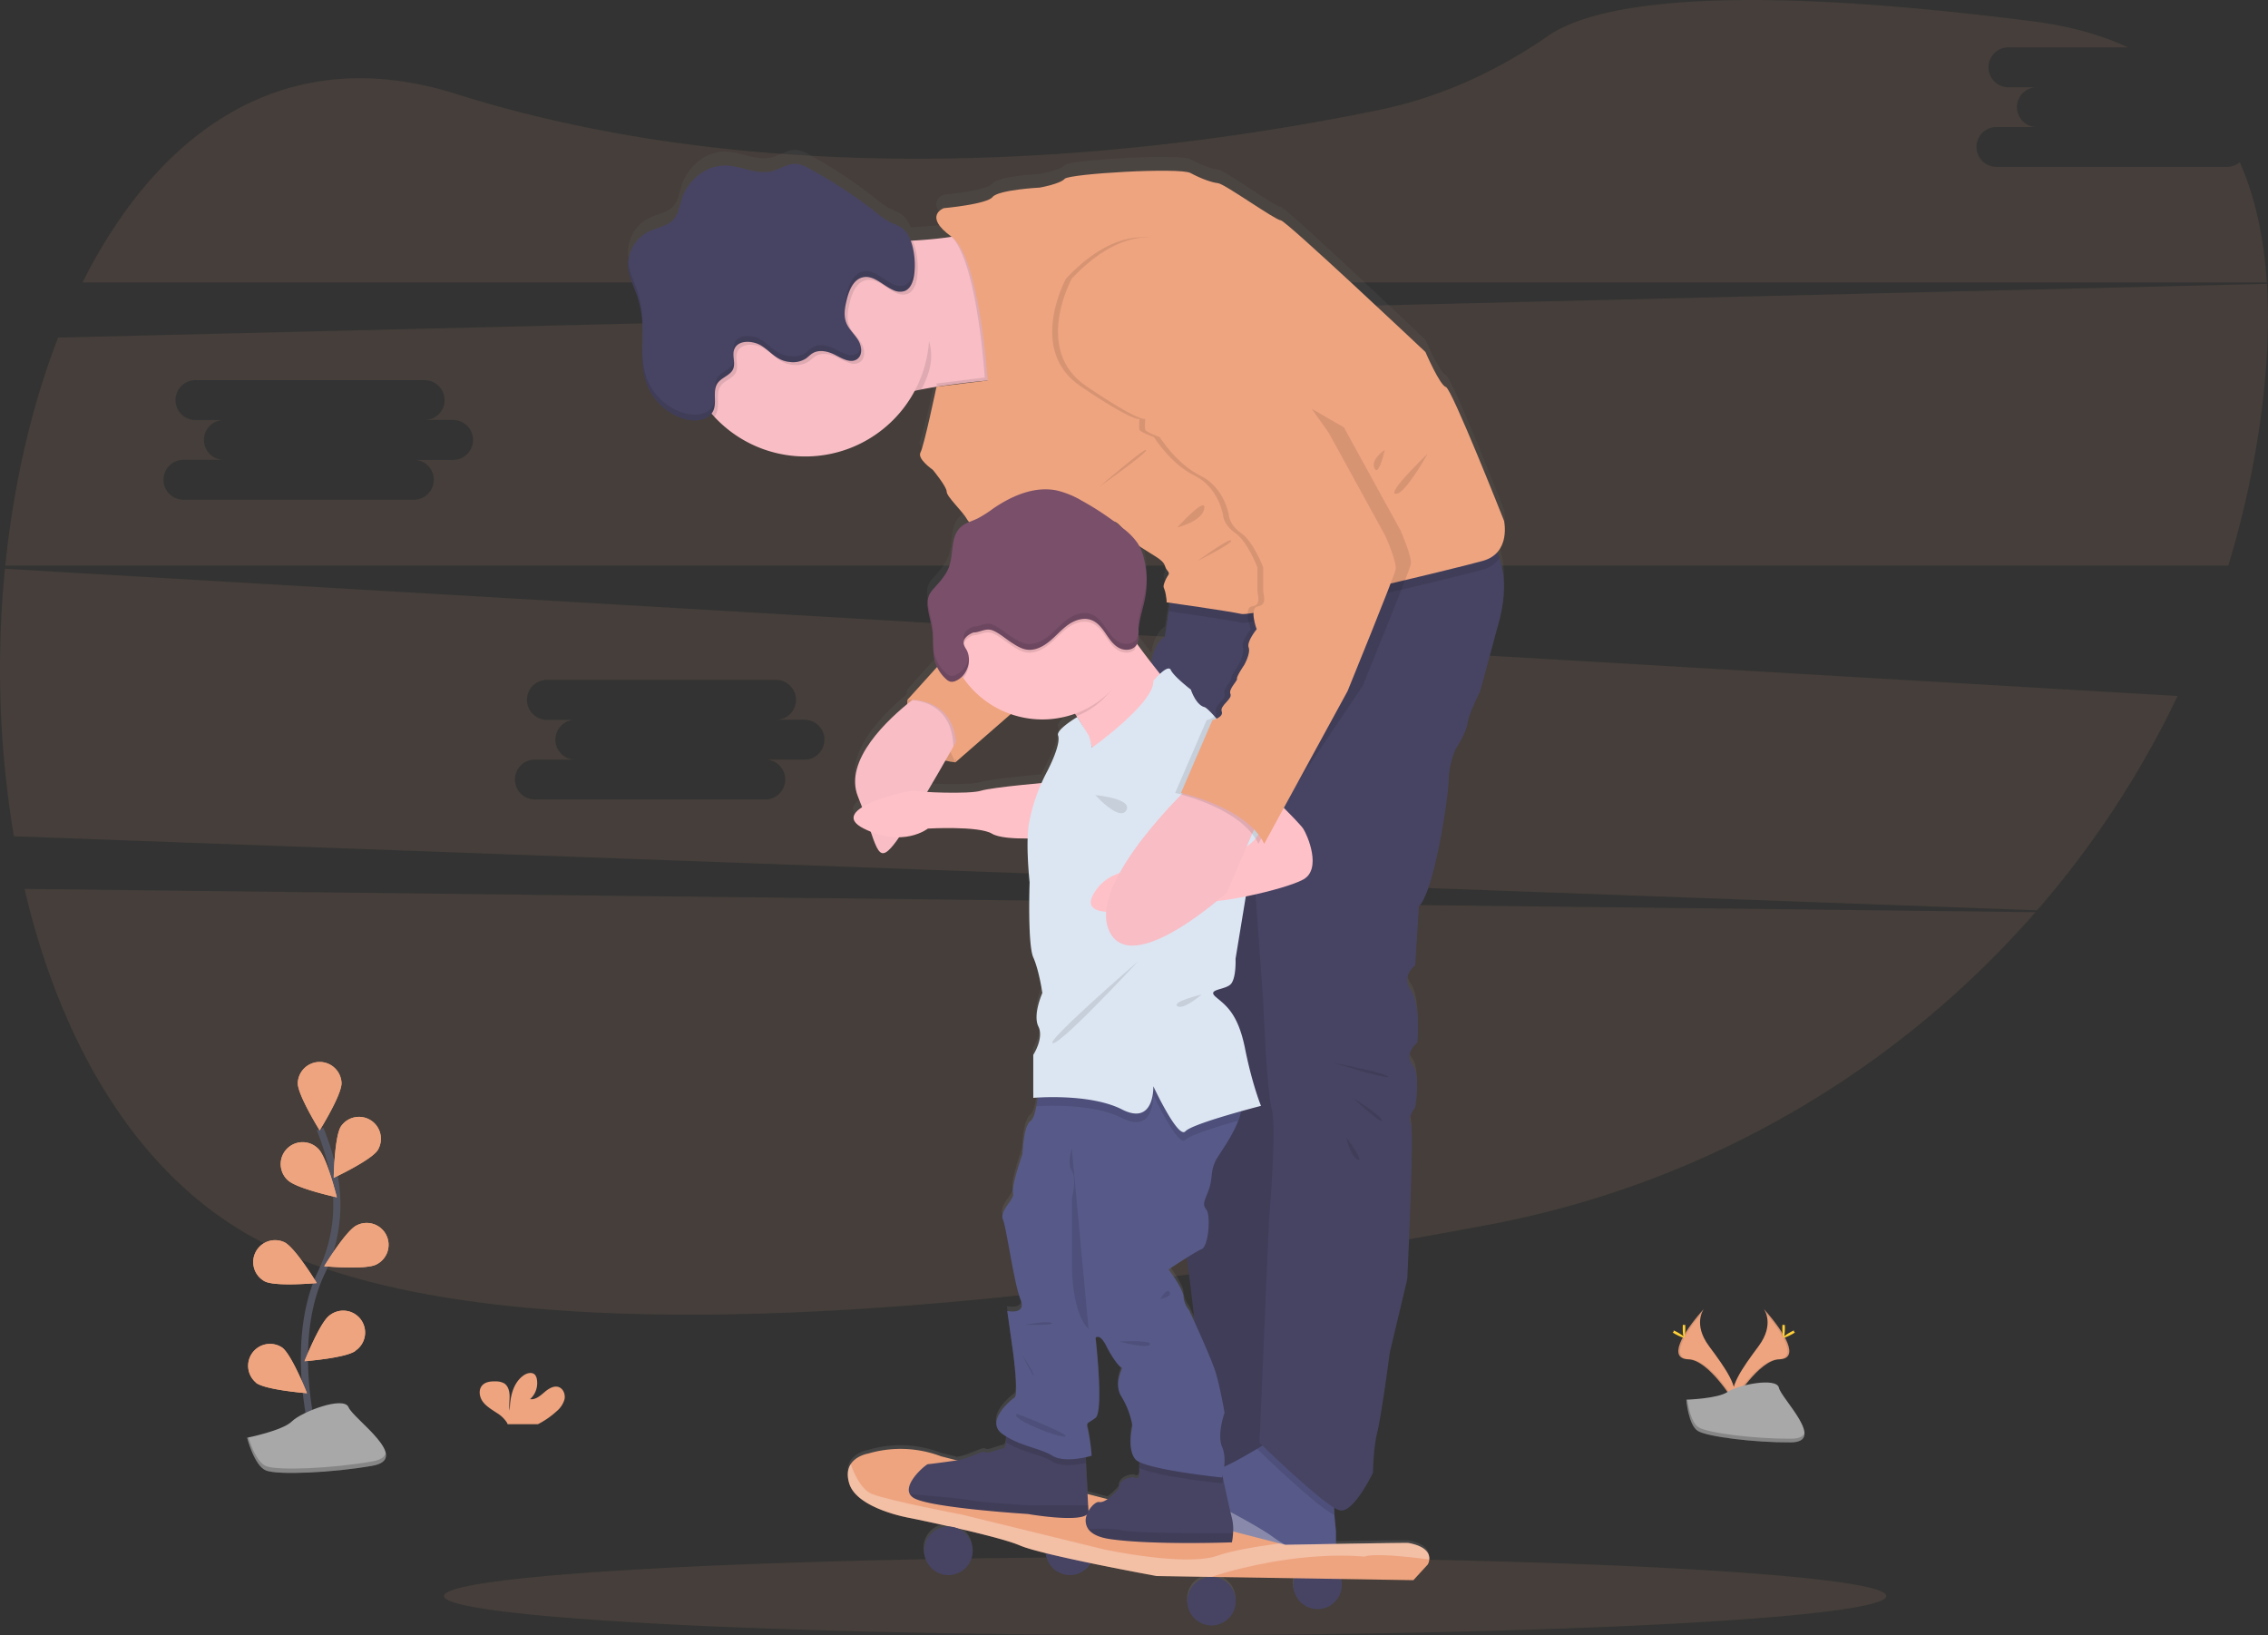 <svg xmlns="http://www.w3.org/2000/svg" width="634" height="457" fill="none"><rect width="100%" height="100%" fill="#333333" stroke="none"/><g clip-path="url(#a)"><path fill="#EEA47F" d="M6.848 248.45c10.032 42.875 31.27 79.937 64.827 97.924 69.757 37.334 227.064 18.075 344.462-4.044a268.844 268.844 0 0 0 152.874-87.38l-562.163-6.5zM622.5 46.637h-64.417a5.565 5.565 0 0 1 0-11.13h11.136a5.57 5.57 0 0 1 0-11.134h-7.952a5.572 5.572 0 0 1-5.391-5.568 5.57 5.57 0 0 1 5.391-5.567h33.622c-7.461-3.467-16.181-5.934-26.231-7.229-91.676-11.77-124.407-3.98-135.953 4.045-14.245 9.881-30.137 17.15-47.121 20.652-56.564 11.666-162.346 25.707-258.223-4.496C79.708 11.187 44.295 36.565 23.064 78.955h610.618c-.797-12.32-3.184-23.691-7.564-33.653a5.527 5.527 0 0 1-3.618 1.335zM1.381 158.961a283.75 283.75 0 0 0 2.497 74.8l565.566 20.686a265.71 265.71 0 0 0 39.297-59.926l-607.36-35.56zm223.689 53.357h-11.136a5.564 5.564 0 1 1 0 11.129h-64.417a5.562 5.562 0 0 1-5.565-5.565 5.562 5.562 0 0 1 5.565-5.564h11.136a5.573 5.573 0 0 1-5.392-5.568 5.57 5.57 0 0 1 5.392-5.567h-7.952a5.568 5.568 0 0 1-5.392-5.567 5.57 5.57 0 0 1 5.392-5.568h64.417a5.573 5.573 0 0 1 5.391 5.568 5.57 5.57 0 0 1-5.391 5.567h7.952a5.573 5.573 0 0 1 5.391 5.567 5.573 5.573 0 0 1-5.391 5.568zM633.711 79.325 16.251 94.347C8.737 113.653 3.784 135.467 1.473 158.1h621.419a264.082 264.082 0 0 0 8.975-40.639c1.849-13.296 2.589-26.158 1.843-38.136zm-506.882 49.208h-11.136a5.562 5.562 0 0 1 3.935 9.499 5.563 5.563 0 0 1-3.935 1.63H51.276a5.568 5.568 0 0 1-5.565-5.565 5.565 5.565 0 0 1 5.565-5.564h11.136a5.574 5.574 0 0 1-5.392-5.568 5.571 5.571 0 0 1 5.392-5.567H54.46a5.573 5.573 0 0 1-5.391-5.568 5.568 5.568 0 0 1 5.391-5.567h64.417a5.573 5.573 0 0 1 5.392 5.567 5.57 5.57 0 0 1-5.392 5.568h7.952a5.57 5.57 0 0 1 0 11.135zM325.709 457c111.332 0 201.584-4.884 201.584-10.909 0-6.026-90.252-10.91-201.584-10.91-111.332 0-201.585 4.884-201.585 10.91 0 6.025 90.253 10.909 201.585 10.909z" opacity=".1"/><path fill="#EEA47F" d="M493.059 365.87s3.173 4.155-1.468 10.401c-4.64 6.247-8.466 11.557-6.934 15.469 0 0 6.998-11.643 12.713-11.805 5.716-.162 1.953-7.061-4.311-14.065z"/><path fill="#000" d="M493.059 365.87c.274.402.492.84.647 1.3 5.56 6.536 8.518 12.632 3.179 12.782-4.982.145-10.951 9.043-12.379 11.291.046.175.102.346.168.514 0 0 6.998-11.643 12.713-11.805 5.716-.162 1.936-7.078-4.328-14.082z" opacity=".1"/><path fill="#FFD037" d="M498.959 371.163c0 1.462-.162 2.647-.364 2.647-.202 0-.37-1.185-.37-2.647 0-1.462.208-.774.411-.774.202 0 .323-.688.323.774z"/><path fill="#FFD037" d="M500.982 372.908c-1.283.7-2.398 1.121-2.497.942-.098-.179.867-.89 2.15-1.589s.775-.191.873 0c.098.191.757-.052-.526.647z"/><path fill="#EEA47F" d="M476.289 365.87s-3.173 4.155 1.468 10.401c4.64 6.247 8.46 11.557 6.934 15.469 0 0-7.004-11.643-12.713-11.805-5.71-.162-1.959-7.061 4.311-14.065z"/><path fill="#000" d="M476.289 365.87a5.162 5.162 0 0 0-.647 1.3c-5.56 6.536-8.524 12.632-3.179 12.782 4.976.145 10.98 9.043 12.379 11.291a6.035 6.035 0 0 1-.168.514s-7.004-11.643-12.713-11.805c-5.71-.162-1.942-7.078 4.328-14.082z" opacity=".1"/><path fill="#FFD037" d="M470.389 371.163c0 1.462.161 2.647.364 2.647.202 0 .37-1.185.37-2.647 0-1.462-.208-.774-.411-.774-.202 0-.323-.688-.323.774z"/><path fill="#FFD037" d="M468.36 372.908c1.283.7 2.404 1.121 2.502.942.099-.179-.866-.89-2.149-1.589s-.775-.191-.873 0c-.098.191-.763-.052.52.647z"/><path fill="#A8A8A8" d="M471.4 391.214s8.876-.277 11.558-2.178c2.681-1.901 13.655-4.184 14.32-1.156.664 3.028 13.337 15.191 3.317 15.272-10.021.081-23.283-1.56-25.953-3.184-2.67-1.624-3.242-8.754-3.242-8.754z"/><path fill="#000" d="M500.768 402.118c-10.02.081-23.283-1.56-25.953-3.184-2.034-1.242-2.843-5.686-3.115-7.731h-.294s.578 7.153 3.23 8.783c2.653 1.629 15.933 3.264 25.953 3.183 2.89 0 3.895-1.051 3.837-2.577-.404.936-1.508 1.508-3.658 1.526z" opacity=".2"/><path fill="#EEA47F" d="M155.585 394.461a6.777 6.777 0 0 0 2.219-3.345c.283-1.323-.283-2.889-1.549-3.404-1.422-.543-2.941.445-4.097 1.439-1.156.994-2.468 2.132-3.976 1.919a6.049 6.049 0 0 0 1.872-5.669 2.384 2.384 0 0 0-.52-1.156c-.792-.843-2.219-.485-3.167.18-3.005 2.114-3.843 6.2-3.86 9.869-.3-1.323-.046-2.704-.052-4.045-.006-1.34-.381-2.889-1.526-3.6a4.625 4.625 0 0 0-2.311-.543c-1.352-.052-2.855.087-3.78 1.069-1.155 1.231-.849 3.288.151 4.623.999 1.334 2.514 2.201 3.906 3.132a8.66 8.66 0 0 1 2.797 2.663c.082.154.152.315.208.48h8.466a23.55 23.55 0 0 0 5.219-3.612z"/><path stroke="#535461" stroke-miterlimit="10" stroke-width="2" d="M88.301 403.58s-8.125-27.569 1.52-47.856a43.543 43.543 0 0 0 3.537-27.326 72.922 72.922 0 0 0-3.866-12.816"/><path fill="#EEA47F" d="M95.473 302.754c0 3.38-6.114 13.18-6.114 13.18s-6.12-9.823-6.12-13.18a6.118 6.118 0 0 1 6.117-5.931 6.12 6.12 0 0 1 6.117 5.931zm10.113 18.716c-1.832 2.837-12.298 7.737-12.298 7.737s.191-11.557 2.029-14.388a6.118 6.118 0 0 1 8.37-1.669 6.117 6.117 0 0 1 1.899 8.32zm-.439 31.983c-3.017 1.52-14.523.468-14.523.468s5.999-9.875 9.015-11.395a6.129 6.129 0 0 1 4.722-.423 6.115 6.115 0 0 1 4.248 5.409 6.109 6.109 0 0 1-1.531 4.486 6.112 6.112 0 0 1-1.931 1.455zm-5.785 24.124c-2.716 2.011-14.233 2.889-14.233 2.889s4.241-10.741 6.934-12.752a6.123 6.123 0 0 1 8.798 1.09 6.132 6.132 0 0 1 1.111 4.693 6.124 6.124 0 0 1-2.633 4.04l.023.04zM80.448 329.86c2.421 2.352 13.713 4.796 13.713 4.796s-2.768-11.216-5.201-13.573a6.115 6.115 0 0 0-4.386-1.84 6.125 6.125 0 0 0-5.69 3.897 6.122 6.122 0 0 0 1.552 6.72h.012zm-6.409 28.296c3.016 1.52 14.522.468 14.522.468s-5.998-9.869-9.015-11.394a6.119 6.119 0 0 0-5.507 10.926zm-2.45 28.36c2.716 2.005 14.227 2.889 14.227 2.889s-4.236-10.741-6.934-12.752a6.117 6.117 0 0 0-8.314 1.448 6.12 6.12 0 0 0 1.038 8.375l-.017.04z"/><path fill="#EEA47F" d="M95.473 302.754c0 3.38-6.114 13.18-6.114 13.18s-6.12-9.823-6.12-13.18a6.118 6.118 0 0 1 6.117-5.931 6.12 6.12 0 0 1 6.117 5.931zm10.113 18.716c-1.832 2.837-12.298 7.737-12.298 7.737s.191-11.557 2.029-14.388a6.118 6.118 0 0 1 8.37-1.669 6.117 6.117 0 0 1 1.899 8.32zm-.439 31.983c-3.017 1.52-14.523.468-14.523.468s5.999-9.875 9.015-11.395a6.129 6.129 0 0 1 4.722-.423 6.115 6.115 0 0 1 4.248 5.409 6.109 6.109 0 0 1-1.531 4.486 6.112 6.112 0 0 1-1.931 1.455zm-5.785 24.124c-2.716 2.011-14.233 2.889-14.233 2.889s4.241-10.741 6.934-12.752a6.123 6.123 0 0 1 8.798 1.09 6.132 6.132 0 0 1 1.111 4.693 6.124 6.124 0 0 1-2.633 4.04l.023.04zM80.448 329.86c2.421 2.352 13.713 4.796 13.713 4.796s-2.768-11.216-5.201-13.573a6.115 6.115 0 0 0-4.386-1.84 6.125 6.125 0 0 0-5.69 3.897 6.122 6.122 0 0 0 1.552 6.72h.012zm-6.409 28.296c3.016 1.52 14.522.468 14.522.468s-5.998-9.869-9.015-11.394a6.119 6.119 0 0 0-5.507 10.926zm-2.45 28.36c2.716 2.005 14.227 2.889 14.227 2.889s-4.236-10.741-6.934-12.752a6.117 6.117 0 0 0-8.314 1.448 6.12 6.12 0 0 0 1.038 8.375l-.017.04z"/><path fill="#A8A8A8" d="M69.086 401.846s9.894-1.964 12.529-4.582 14.505-7.2 15.823-3.929c1.317 3.27 17.798 14.399 6.587 16.364-11.21 1.964-26.369 2.617-29.663 1.306-3.293-1.312-5.276-9.159-5.276-9.159z"/><path fill="#000" d="M104.043 408.474c-11.205 1.964-26.37 2.617-29.663 1.311-2.508-.999-4.253-5.778-4.941-8.014l-.353.075s1.983 7.853 5.276 9.159c3.294 1.306 18.458.653 29.663-1.306 3.237-.578 4.161-1.901 3.815-3.583-.261 1.092-1.387 1.936-3.797 2.358z" opacity=".2"/><path fill="url(#b)" d="M418.546 151.38c3.104-3.467 1.89-8.87 1.89-8.87s-14.644-37.316-16.267-37.726c-1.624-.411-5.698-9.823-5.698-9.823s-39.048-37.114-40.453-37.114c-1.404 0-15.66-10.251-17.486-10.453-1.827-.203-4.681-1.231-7.733-2.89-3.051-1.658-33.968.209-35.187 1.642-1.219 1.432-6.935 2.461-6.935 2.461s-11.592.613-13.222 2.664c-1.629 2.051-13.621 3.137-13.621 3.137s-5.9 2.196 2.11 8.026c-2.566.405-5.565.717-8.611.937-.763.052-1.537.104-2.311.144h-.457a7.558 7.558 0 0 0-2.843-3.82 23.88 23.88 0 0 0-2.699-1.253 21.563 21.563 0 0 1-3.999-2.745 131.06 131.06 0 0 0-18.908-12.527 9.058 9.058 0 0 0-3.369-1.266c-2.48-.237-4.693 1.503-7.12 2.086-4.265 1.023-8.564-1.577-12.95-1.618-5.479-.052-10.466 4.213-12.136 9.47-.618 1.948-.896 4.115-2.231 5.658-1.733 2.017-4.663 2.311-7.038 3.507a10.625 10.625 0 0 0-5.71 9.413v.046c0 .307 0 .613.052.92.272 2.472 1.416 4.755 2.254 7.1a29.372 29.372 0 0 1 1.618 7.455.364.364 0 0 1 0 .08c.035.422.064.844.081 1.272v1.496c0 2.208-.075 4.432-.069 6.64v1.358c0 .294 0 .577.034.89v.311c0 .272.041.55.07.82 0 .116 0 .238.028.353 0 .266.064.526.099.786l.052.37c.04.26.086.52.133.78l.069.358c.058.278.127.578.196.832.029.099.047.191.07.289.104.386.219.755.347 1.11a16.275 16.275 0 0 0 10.783 10.164 10.01 10.01 0 0 0 2.86.358c1.734-.04 3.393-.578 4.421-1.762.255.289.503.578.769.866a34.638 34.638 0 0 0 45.414 4.889 34.643 34.643 0 0 0 10.832-12.4 64.056 64.056 0 0 1 1.814-.37c1.052-.197 2.109-.382 3.173-.578l1.023-.162.404-.069c5.201-.821 10.252-1.37 13.869-1.734l-14.296 1.774s-3.468 16.648-4.468 18.491c-.999 1.843 3.468 4.917 3.468 4.917s3.866 4.715 3.866 6.154 4.473 5.536 5.692 7.789c.155.286.35.549.578.78a8.19 8.19 0 0 0-2.462 1.497c-2.826 2.675-1.884 7.367-3.178 11.042-.809 2.312-2.502 4.184-4.132 6.004a8.187 8.187 0 0 0-1.456 2.017 4.955 4.955 0 0 0-.388 1.548c-.029.296-.04.593-.034.89v.104c0 .231 0 .456.046.682v.295c.283 2.415 1.104 4.749 1.352 7.165.249 2.415-.052 4.848.445 7.199.172.82.44 1.617.798 2.375l-8.276 9.246s-.052.456-.069 1.207c-6.9 5.727-17.568 16.532-13.76 26.06a128.54 128.54 0 0 1 1.156 2.999c-2.802 1.786-3.727 3.906.474 6.021a28.12 28.12 0 0 0 1.936.884c2.156 6.328 2.999 8.09 6.611 3.427.387-.509.838-1.156 1.329-1.855 5.086-.104 8.027-2.456 8.027-2.456s14.233-.82 17.915 1.439c1.843 1.156 6.177 1.387 10.014 1.358-.051 4.133.142 8.266.578 12.377 0 0-.612 17.427 1.017 21.12 1.63 3.692 2.531 10.048 2.531 10.048s-2.733 6.148-1.109 9.43c1.624 3.283-1.422 7.998-1.422 7.998v12.094l1.156-.081c-.087.814-.196 1.67-.341 2.484-.335 1.89-.838 3.583-1.612 4.132-2.034 1.462-2.237 9.245-2.237 9.245s-3.253 9.436-2.646 11.077c.606 1.641-3.861 4.917-2.844 7.379 1.018 2.462 3.098 18.04 4.907 22.535 1.809 4.496-3.687 3.282-3.687 3.282l1.624 11.684s1.629 11.892.41 12.712c-1.219.821-8.235 6.767-3.41 10.251.376.272.758.52 1.156.757.022.54.008 1.08-.04 1.618-.093.919-.324 1.653-.838 1.733-1.433.209-4.282 1.642-4.883 1.029-.601-.612-4.046 1.549-7.513 2.254l-.479.075-4.502-1.156a31.683 31.683 0 0 0-20.342-.751s-3.265.508-4.848 2.947c-.804 1.248-1.156 3.005-.439 5.455 2.172 7.246 16.984 9.742 16.984 9.742s5.131 1.057 11.297 2.456h-.618a6.799 6.799 0 0 0-5.469 10.907 6.803 6.803 0 0 0 11.472-7.215 6.801 6.801 0 0 0-3.691-3.271c6.934 1.595 14.614 3.537 17.735 4.906a54.25 54.25 0 0 0 7.125 2.138 6.764 6.764 0 0 0 9.445 5.634 6.764 6.764 0 0 0 3.142-2.803c9.436 1.971 18.527 3.641 18.527 3.641l15.181.248h.104a6.759 6.759 0 0 0 .046 13.521 6.763 6.763 0 0 0 6.761-6.737 6.759 6.759 0 0 0-6.715-6.784l22.983.376a6.776 6.776 0 0 0 .803 5.592 6.795 6.795 0 0 0 4.761 3.045 6.79 6.79 0 0 0 7.133-3.941c.399-.89.602-1.855.594-2.83a6.768 6.768 0 0 0-.208-1.652l20.272.329 4.046-4.449c.226-.433.361-.906.398-1.393.122-1.462-.635-3.681-5.813-4.623-.382-.069-10.945.099-20.278.255v-3.664s-.26-2.016-.422-4.391a51.477 51.477 0 0 1-.104-2.144c.528.362 1.114.63 1.734.792 3.866.618 9.153-10.661 9.153-10.661s0-6.356 1.22-11.482c1.219-5.125 3.467-22.35 3.467-22.35l4.889-20.704s2.023-42.239 1.005-43.88c-1.017-1.641 1.226-4.513 1.226-4.513s1.623-9.02-.815-12.094c-2.439-3.074 1.421-6.154 1.421-6.154s1.017-10.661-1.832-14.758c-2.849-4.097 1.335-6.968 1.335-6.968l1.017-16.607c4.271-4.305 8.131-29.932 8.339-35.468a22.775 22.775 0 0 1 2.035-9.025s2.843-4.305 3.253-7.177c.41-2.872 3.467-8.812 3.467-8.812l5.288-19.686c2.132-7.94 1.589-13.811.173-17.994a23.381 23.381 0 0 0-.653-1.641zm-95.53 1.156c3.253 2.051 2.236 2.663 3.253 3.894 1.017 1.231.203 1.023-.612 3.074s-.202 1.439.202 3.693c.405 2.253.208 2.253.208 2.253l1.017.145-1.416 9.516c-2.311 1.509-3.369 4.398-3.848 7.379a202.508 202.508 0 0 1-3.97-5.35c.421-.942.34-2.063.352-3.121.046-3.467 1.341-6.778 1.936-10.193a25.751 25.751 0 0 0-.329-10.464 15.982 15.982 0 0 0-1.358-3.716c1.317.879 2.987 1.919 4.565 2.913v-.023zm3.658 200.928s2.571-1.733 5.068-3.311c.838 6.085 1.63 12.412 2.19 18.133-.896-1.988-1.52-3.34-1.52-3.34a6.88 6.88 0 0 1-1.572-3.895c-.098-2.23-4.166-7.563-4.166-7.563v-.024zm-15.251-210.746c.578.081 1.399.815 2.173 1.693a62.111 62.111 0 0 0-2.178-1.699l.005.006zm-37.221 75.858c-2.347.739-10.298.63-15.025.352a725.37 725.37 0 0 0 5.085-8.852c.92.238 1.857.406 2.803.503l15.481-13.597a26.664 26.664 0 0 0 17.973-.115l.422.658c.179.289.369.578.577.902l-.387-.63s-5.975 3.559-5.368 5.2c.606 1.642-.809 5.738-3.046 10.13a54.661 54.661 0 0 0-1.566 3.276c-5.062.474-14.603 1.433-16.949 2.173zm29.374 189.436-.087-1.624c.982-.214 1.63-.41 1.63-.41a64.022 64.022 0 0 0-1.017-7.177c-.613-2.462-.295-1.641 2.086-3.467s0-22.535 0-22.535 1.156-1.439 2.987 2.253c1.832 3.692 3.67 5.946 4.283 6.148.612.202-2.445 4.311 0 8.205a23.602 23.602 0 0 1 3.045 8.2s-1.624 6.512.815 9.407c.329.337.722.606 1.156.792v1.646c0 1.081 0 2.005-.052 2.202a.818.818 0 0 1-1.301.508c-.63-.41-4.623.509-4.351 3.08a18.934 18.934 0 0 1-3.19 2.988l-5.542-1.433-.462-8.783z"/><path fill="#EEA47F" d="M253.664 195.596s-1.936 15.861 13.418 17.485l2.312-10.979-4.837-6.506-6.929-2.346-3.964 2.346z"/><path fill="#000" d="m257.628 193.25-3.964 2.34s-1.936 15.861 13.418 17.485" opacity=".1"/><path fill="#F8BDC5" d="M281.524 105.91s-10.362.636-20.752 2.358a139.94 139.94 0 0 0-3.173.578 57.09 57.09 0 0 0-1.815.37c-5.443 1.121-10.402 2.577-13.291 4.437-3.467 2.225-4.623-3.767-4.733-12.094-.046-2.93.052-6.142.208-9.39.202-3.755.497-7.557.809-10.978.688-7.581 1.48-13.475 1.48-13.475s3.629 0 8.477-.168l1.561-.057c1.519-.058 3.132-.14 4.756-.237.768-.04 1.542-.087 2.311-.145 3.074-.22 6.108-.531 8.668-.936 2.728-.439 4.941-.994 6.143-1.733 5.49-3.27 9.351 41.47 9.351 41.47z"/><path fill="#474463" d="m327.691 164.479-2.023 13.423s-4.409 5.49-3.831 8.541c.578 3.051 5.663 137.881 5.663 137.881s9.969 56.94 6.507 64.261c-3.461 7.321-.202 24.407-.202 24.407l20.746-3.253 6.935-248.923-33.795 3.663z"/><path fill="#000" d="m327.691 164.479-2.023 13.423s-4.409 5.49-3.831 8.541c.578 3.051 5.663 137.881 5.663 137.881s9.969 56.94 6.507 64.261c-3.461 7.321-.202 24.407-.202 24.407l20.746-3.253 6.935-248.923-33.795 3.663z" opacity=".1"/><path fill="#575988" d="M373.454 416.448c-.659 1.092-.607 4.305-.422 7.038.162 2.352.422 4.351.422 4.351v13.827s-22.168-7.725-34.373-15.861c-5.033-3.357-6.466-6.478-6.189-8.974.404-3.553 4.276-5.87 6.189-5.87 1.826 0 7.594-3.184 12.321-5.998 3.715-2.202 6.801-4.172 6.801-4.172s16.47 13.625 15.251 15.659z"/><path fill="#000" d="M373.454 416.448c-.659 1.092-.607 4.305-.422 7.038-4.929-2.311-20.191-17.115-21.63-18.525 3.715-2.202 6.801-4.172 6.801-4.172s16.47 13.625 15.251 15.659z" opacity=".1"/><path fill="#474463" d="m419.014 173.834-5.287 19.525s-3.052 5.894-3.468 8.743c-.416 2.849-3.253 7.119-3.253 7.119a22.524 22.524 0 0 0-2.034 8.945c-.203 5.495-4.045 30.913-8.339 35.184l-1.017 16.474s-4.045 2.842-1.22 6.934c2.826 4.091 1.832 14.642 1.832 14.642s-3.866 3.051-1.421 6.102c2.444 3.051.809 12.001.809 12.001s-2.237 2.843-1.22 4.473c1.017 1.629-1.005 43.522-1.005 43.522l-4.889 20.536s-2.242 17.086-3.467 22.171c-1.226 5.085-1.22 11.383-1.22 11.383s-5.287 11.187-9.153 10.58c-3.866-.606-22.573-18.918-22.573-18.918l2.641-61.828s2.237-26.233.815-31.318c-1.422-5.085-2.439-30.504-2.439-30.504l-2.849-40.061-28.443-44.741s-2.063-13.018 3.831-16.878l1.069-7.033.965-6.39 33.766-3.664 51.658-13.417s3.981 2.456 6.067 8.587c1.428 4.131 1.977 9.956-.156 17.831z"/><path fill="#FFC1C8" d="M329.136 194.405s-24 29.47-22.983 21.235c.636-5.171-2.647-11.487-5.201-15.48-1.508-2.375-2.756-3.929-2.756-3.929s14.643-26.84 15.458-23.182c.26 1.155 1.953 3.807 4.132 6.835 4.594 6.345 11.35 14.521 11.35 14.521z"/><path fill="#fff" d="M373.454 438.787v2.889s-22.168-7.726-34.373-15.861c-5.033-3.358-6.466-6.478-6.189-8.974 6.738 3.409 19.272 9.91 23.069 12.839 3.225 2.485 11.558 6.42 17.493 9.107z" opacity=".3"/><path fill="#474463" d="M368.235 449.76a6.779 6.779 0 1 0 0-13.557 6.779 6.779 0 0 0 0 13.557zm-69.242-9.517a6.779 6.779 0 1 0 0-13.557 6.779 6.779 0 0 0 0 13.557z"/><path fill="#EEA47F" d="M399.545 435.875a3.579 3.579 0 0 1-.398 1.381l-4.046 4.408-56.54-.907-15.204-.248s-32.004-5.825-38.239-8.541c-6.235-2.715-30.749-7.685-30.749-7.685s-14.806-2.484-16.979-9.667c-.734-2.433-.364-4.172.439-5.408 1.578-2.421 4.849-2.93 4.849-2.93a31.968 31.968 0 0 1 20.342.751l94.773 24.379 1.468.375s33.783-.629 34.465-.508c5.184.948 5.941 3.149 5.819 4.6z"/><path fill="#fff" d="M399.545 435.875c-5.686-.74-15.603-1.832-18.157-.781 0 0-18.036-2.23-42.85 5.663l-15.181-.248s-32.004-5.825-38.239-8.541c-6.235-2.715-30.749-7.685-30.749-7.685s-14.806-2.484-16.979-9.667c-.734-2.433-.364-4.172.439-5.408 1.012 2.947 2.959 7.217 6.068 8.413 4.883 1.878 24.953 5.703 24.953 5.703l39.724 9.725s22.937 4.975 31.865 1.733c3.658-1.317 10.523-2.49 17.337-3.409l1.468.376s33.783-.63 34.465-.509c5.201.983 5.958 3.184 5.836 4.635z" opacity=".3"/><path fill="#474463" d="M344.687 428.553c-.049.852-.155 1.7-.318 2.537 0 0-22.469.803-34.165-.93-3.23-.48-5.056-1.514-5.964-2.751a4.225 4.225 0 0 1-.422-4.044c.13-.377.294-.741.492-1.087.872-1.525 2.213-2.606 2.947-2.461 2.034.41 5.524-3.762 5.524-3.762-.277-2.548 3.728-3.467 4.352-3.051a.812.812 0 0 0 1.129-.131.816.816 0 0 0 .171-.377c.041-.191.052-1.11.052-2.185 0-1.791-.052-4.044-.052-4.044l22.584 2.744.896 4.317c.82 3.848 1.965 9.135 2.456 10.944.341 1.4.449 2.846.318 4.281z"/><path fill="#000" d="M344.687 428.553c-.049.852-.155 1.7-.318 2.537 0 0-22.469.803-34.165-.93-3.23-.48-5.056-1.514-5.964-2.751 2.999-.179 6.9-.277 9.316.312 3.444.856 24.046.856 31.131.832z" opacity=".1"/><path fill="#474463" d="M304.286 422.267a1.155 1.155 0 0 1-.491 1.086c-2.843 2.196-16.487-.191-16.487-.191s-27.877-1.733-32.044-4.576a2.944 2.944 0 0 1-.919-.965c-1.733-3.132 4.543-8.39 5.086-8.39.543 0 8.038-1.023 8.541-1.121 3.467-.699 6.935-2.849 7.513-2.236.577.612 3.467-.815 4.877-1.017.514-.076.751-.804.838-1.734a19.267 19.267 0 0 0-.127-3.773l22.266 5.992.196 3.548.642 11.811.081 1.45a.504.504 0 0 1 .028.116z"/><path fill="#000" d="M287.331 423.162s-27.877-1.733-32.044-4.576a2.931 2.931 0 0 1-.918-.965c5.646.462 15.059 1.242 16.758 1.676 2.445.577 16.181 1.421 16.181 1.421H304.2l.081 1.45c.734 4.091-16.95.994-16.95.994z" opacity=".1"/><path fill="#474463" d="M265.048 440.243a6.779 6.779 0 1 0 0-13.557 6.779 6.779 0 0 0 0 13.557zm73.623 14.07a6.778 6.778 0 1 0-.001-13.557 6.778 6.778 0 0 0 .001 13.557z"/><path fill="#F8BDC5" d="M269.729 202.917s-1.283 2.311-3.213 5.743c-4.623 8.159-12.939 22.622-16.516 27.199-5.086 6.506-4.675.41-10.171-13.215-4.08-10.135 8.478-21.732 15.193-27.002 2.311-1.832 3.929-2.889 3.929-2.889l10.778 10.164z"/><path fill="#FFC1C8" d="M294.335 218.576s-16.88 1.421-20.133 2.438c-3.254 1.017-17.285.405-18.493 0-1.208-.404-25.225 5.085-14.239 10.575 10.986 5.489 17.915 0 17.915 0s14.239-.815 17.914 1.427c3.676 2.242 17.082 1.017 17.082 1.017l-.046-15.457z"/><path fill="#000" d="M259.269 94.117c2.081 5.322.78 9.956-1.67 14.711-6.137 1.156-11.91 2.745-15.123 4.808-9.154 5.9-2.237-45.96-2.237-45.96s4.427 0 10.038-.226c-1.699 7.755 4.739 15.804 8.992 26.667z" opacity=".1"/><path fill="#F8BDC5" d="M259.789 92.961a34.668 34.668 0 0 1-30.805 34.409 34.668 34.668 0 0 1-37.668-26.722 34.669 34.669 0 0 1 22.304-40.44 34.674 34.674 0 0 1 46.169 32.753z"/><path fill="#000" d="M419.182 155.985a7.938 7.938 0 0 1-4.623 3.207c-7.934 2.236-63.868 15.659-67.526 14.845-3.231-.717-17.094-2.71-20.29-3.167l.965-6.391 33.766-3.663 51.658-13.417s3.964 2.455 6.05 8.586zM281.524 105.91a195.33 195.33 0 0 0-19.735 2.196c.093-.297.08-.618-.035-.907l13.523-1.67s-1.977-31.78-9.247-39.396c2.728-.44 4.941-.994 6.143-1.734 5.49-3.23 9.351 41.511 9.351 41.511z" opacity=".1"/><path fill="#EEA47F" d="M263.834 58.182s12.003-1.08 13.627-3.115c1.624-2.034 13.222-2.64 13.222-2.64s5.692-1.017 6.935-2.445c1.242-1.427 32.13-3.253 35.181-1.623 3.052 1.63 5.901 2.64 7.733 2.848 1.831.208 16.065 10.367 17.486 10.367 1.422 0 40.453 36.813 40.453 36.813s4.045 9.355 5.698 9.76c1.652.404 16.273 37.42 16.273 37.42s2.034 8.945-5.895 11.187c-7.928 2.242-63.868 15.659-67.526 14.844-3.658-.815-20.948-3.253-20.948-3.253s.202 0-.202-2.236c-.405-2.236-1.017-1.63-.208-3.664.809-2.034 1.629-1.831.612-3.051-1.017-1.219 0-1.831-3.253-3.865-3.254-2.034-6.935-4.27-7.12-4.877-.185-.607-3.051-4.681-4.473-4.883-1.421-.202-41.29-11.389-41.29-11.389l-9.356-3.051s-4.473-3.051-3.467-4.877c1.005-1.826 4.467-18.346 4.467-18.346l14.303-1.762s-2.133-34.439-10.142-40.217c-8.01-5.778-2.11-7.945-2.11-7.945z"/><path fill="#000" d="M269.729 202.917s-1.283 2.311-3.213 5.743c-.301-10.609-7.721-12.666-11.494-13.018 2.311-1.832 3.929-2.889 3.929-2.889l10.778 10.164z" opacity=".1"/><path fill="#EEA47F" d="m259.789 125.84.983 5.489s3.866 4.681 3.866 6.102c0 1.422 4.473 5.489 5.698 7.726 1.225 2.236 5.49 2.646 3.86 6.512-1.63 3.866-10.98 33.352-10.98 33.352l-9.558 10.574s15.863-1.427 13.418 17.486l20.544-17.913 16.089-29.267s-15.661-29.689-16.268-32.128c-.607-2.438-27.652-7.933-27.652-7.933z"/><path fill="#000" d="M307.355 136.01s13.014-9.153 13.014-10.17c0-1.017-13.014 10.17-13.014 10.17zm21.781 11.389s6.934-1.63 7.512-5.287c.578-3.658-7.512 5.287-7.512 5.287zm5.675 9.355s9.766-4.837 9.356-5.675c-.411-.837-9.356 5.675-9.356 5.675zm52.269-30.978s-4.045 2.641-2.843 5.114 2.843-5.114 2.843-5.114zm11.98 1.081s-11.523 10.979-8.917 11.187c2.606.208 8.917-11.187 8.917-11.187zm-26.213 170.217s14.846 2.849 15.25 3.866c.405 1.017-15.25-3.866-15.25-3.866zm5.288 9.759s7.928 4.883 8.131 6.305c.202 1.421-8.131-6.305-8.131-6.305zm-1.832 10.985s1.219 5.489 3.253 6.304c2.034.815-3.253-6.304-3.253-6.304zM256.357 77.626c0 .057 0 .121-.029.179-.278 1.808-1.017 3.767-2.716 4.368a4.325 4.325 0 0 1-3.081-.283c-2.889-1.265-5.461-4.305-8.546-3.57-1.468.346-2.497 1.461-3.225 2.83a14.202 14.202 0 0 0-1.156 3.103c-.578 2.266-1.04 4.727-.156 6.882.146.353.319.693.52 1.017.821 1.312 1.977 2.427 2.786 3.75 1.005 1.653 1.265 4.132-.301 5.264a3.161 3.161 0 0 1-2.693.376 16.016 16.016 0 0 1-3.288-1.456c-2.046-1.069-4.623-1.733-6.565-.497-.67.416-1.208 1.017-1.849 1.456a6.665 6.665 0 0 1-4.467.93c-3.675-.375-5.051-2.704-7.859-4.507-2.058-1.329-6.357-1.895-7.582.82-.786 1.734.381 3.919-.387 5.687-.769 1.768-3.214 2.311-4.346 3.952-1.491 2.161-.104 5.287-1.196 7.685a3.924 3.924 0 0 1-.665 1.017 34.773 34.773 0 0 1 24.873-58.423 34.779 34.779 0 0 1 24.305 9.308l1.561-.058c1.519-.058 3.132-.139 4.756-.237.383.813.684 1.663.895 2.537.629 2.574.768 5.244.411 7.87z" opacity=".1"/><path fill="#474463" d="M205.323 97.48c-.791 1.733.376 3.918-.387 5.68-.763 1.762-3.224 2.311-4.346 3.952-1.496 2.167-.109 5.293-1.196 7.685-1.248 2.734-5.016 3.161-7.905 2.364a16.183 16.183 0 0 1-10.784-10.083c-1.959-5.576-.693-11.713-1.202-17.601a29.155 29.155 0 0 0-1.618-7.39c-.838-2.312-1.982-4.588-2.254-7.044a10.476 10.476 0 0 1 5.652-10.291c2.381-1.156 5.311-1.485 7.045-3.467 1.329-1.537 1.612-3.681 2.23-5.617 1.67-5.2 6.658-9.442 12.136-9.39 4.38.035 8.668 2.618 12.95 1.601 2.422-.578 4.623-2.311 7.12-2.063a9.035 9.035 0 0 1 3.369 1.254 131.29 131.29 0 0 1 18.903 12.423 21.274 21.274 0 0 0 4.004 2.722c.924.36 1.825.775 2.699 1.242 1.867 1.156 2.843 3.357 3.375 5.495a21.01 21.01 0 0 1 .428 7.87c-.255 1.855-.983 3.935-2.745 4.554a4.317 4.317 0 0 1-3.086-.295c-2.89-1.254-5.455-4.293-8.541-3.565-2.52.578-3.734 3.432-4.392 5.934-.578 2.265-1.052 4.727-.156 6.888.739 1.791 2.311 3.103 3.299 4.761.989 1.659 1.272 4.138-.3 5.264-1.734 1.254-4.086-.081-5.987-1.075-2.034-1.069-4.623-1.733-6.559-.502-.665.416-1.202 1.017-1.849 1.462a6.734 6.734 0 0 1-4.462.924c-3.681-.375-5.056-2.704-7.859-4.507-2.063-1.34-6.351-1.907-7.582.815z"/><path fill="#000" d="M317.792 179.855c-.156.867-1.347.965-1.59 1.809-2.311 8.153-7.396 15.486-15.244 18.491-1.508-2.375-2.757-3.93-2.757-3.93s14.644-26.84 15.459-23.182c.26 1.138 1.953 3.785 4.132 6.812z" opacity=".1"/><path fill="#FFC1C8" d="M318.225 174.239a26.838 26.838 0 0 1-4.522 14.916 26.851 26.851 0 0 1-41.309 4.075 26.85 26.85 0 0 1-5.823-29.258 26.852 26.852 0 0 1 24.805-16.573 26.758 26.758 0 0 1 19.012 7.832 26.746 26.746 0 0 1 7.837 19.008z"/><path fill="#000" d="m303.385 405.359.196 3.548c-2.352.52-6.824 1.202-9.431-.393-3.369-2.063-8.344-2.565-12.904-5.374a19.272 19.272 0 0 0-.127-3.773l22.266 5.992zm38.528 7.98c-.156.792-.301 1.277-.301 1.277s-17.943-1.837-23.115-4.316c0-1.791-.052-4.045-.052-4.045L341.029 409l.884 4.339z" opacity=".1"/><path fill="#575988" d="M337.862 332.663c-1.22 3.253-1.832 3.865-.607 5.489 1.225 1.624.607 10.17-1.335 10.979-1.942.809-9.246 5.691-9.246 5.691s4.045 5.287 4.166 7.512a6.811 6.811 0 0 0 1.572 3.866s6.265 13.423 7.513 17.693c1.248 4.27 2.392 10.979 2.392 10.979s-2.19 6.102-.676 9.563c1.514 3.461 0 8.54 0 8.54s-21.85-2.236-24.271-5.108c-2.421-2.872-.809-9.332-.809-9.332a23.358 23.358 0 0 0-3.051-8.136c-2.445-3.865.577-7.928 0-8.136-.578-.208-2.445-2.438-4.283-6.096-1.837-3.657-2.981-2.242-2.981-2.242s2.38 20.542 0 22.374c-2.381 1.832-2.705 1.017-2.092 3.467a63.012 63.012 0 0 1 1.017 7.119s-7.322 2.236-10.98 0c-3.658-2.236-9.165-2.647-14.002-6.102-4.837-3.456 2.19-9.355 3.409-10.17 1.219-.815-.404-12.608-.404-12.608l-1.63-11.591s5.49 1.219 3.687-3.254c-1.803-4.472-3.889-19.929-4.906-22.367-1.017-2.439 3.467-5.698 2.849-7.322-.619-1.623 2.641-10.978 2.641-10.978s.208-7.726 2.236-9.176c.774-.543 1.277-2.231 1.612-4.097.356-2.203.566-4.426.63-6.657 0 0 46.572-3.253 54.096 1.22 3.387 2.01 3.15 5.714 1.734 9.464-1.734 4.577-5.294 9.246-6.189 10.939-1.682 3.12-.873 5.223-2.092 8.477z"/><path fill="#000" d="M346.085 313.247c-5.779 1.624-13.476 4.011-14.73 5.38-2.034 2.242-8.952-12.608-8.952-12.608s.411 11.163-8.743 6.495c-7.923-4.045-20.712-3.514-24.017-3.294.355-2.203.566-4.426.63-6.657 0 0 46.572-3.253 54.096 1.22 3.386 2.01 3.149 5.714 1.716 9.464z" opacity=".1"/><path fill="#DCE6F2" d="M322.403 190.308s4.045-4.882 4.883-3.051c.838 1.832 5.612 5.49 5.612 5.49s1.369 4.27 3.779 4.882c2.41.613 20.509 25.015 20.509 25.015l-6.512 13.215-5.288 32.133s.231 5.085-1.208 6.934c-1.439 1.849-6.935 1.421-4.386 3.657 2.548 2.237 6.206 4.271 8.241 14.446 2.034 10.176 4.472 16.064 4.472 16.064s-19.116 4.883-21.15 7.119c-2.034 2.236-8.952-12.608-8.952-12.608s.411 11.157-8.743 6.494-24.815-3.241-24.815-3.241v-12.019s3.052-4.681 1.428-7.934 1.109-9.355 1.109-9.355-.907-6.304-2.537-9.962c-1.629-3.657-1.017-20.946-1.017-20.946s-1.236-11.187-.109-16.884a50.496 50.496 0 0 1 5.01-14.145c2.236-4.357 3.652-8.425 3.045-10.055-.607-1.629 5.369-5.154 5.369-5.154l3.311 5.357.844 3.201s17.516-12.551 17.105-18.653z"/><path fill="#FFC1C8" d="M351.673 218.576s11.39 11.181 12.61 13.013c1.219 1.831 5.305 11.354.017 14.243-5.288 2.889-26.005 7.344-28.062 5.807-2.057-1.537-14.447 1.734-14.447 1.734s-20.723 5.085-16.25-3.253c4.472-8.339 15.053-6.934 15.053-6.934s17.094-.029 18.921-1.734c1.826-1.704 15.602-5.362 12.482-12.897-3.121-7.535-.324-9.979-.324-9.979z"/><path fill="#000" d="M318.225 268.604s-26.531 22.981-23.89 22.981c2.641 0 23.89-22.981 23.89-22.981zm17.695 9.355s-8.431 2.029-6.802 3.254c1.63 1.225 6.802-3.254 6.802-3.254zm-29.732-55.726s10.523.942 8.668 4.236c-1.855 3.294-8.668-4.236-8.668-4.236zm-6.559 98.769s-1.428 4.137 0 6.356c1.427 2.219 0 7.512 0 7.512v18.49s-.197 13.423 4.675 18.098l-4.675-50.456zm-13.933 57.621s2.843 4.166 3.253 5.692c.411 1.525-3.253-5.692-3.253-5.692zm.711-8.338s6.611-1.219 7.628-.508c1.017.71-7.628.508-7.628.508zm-1.93 24.91s-1.936.203 1.93 2.312c3.866 2.109 11.39 4.778 11.488 3.865.098-.913-13.418-6.177-13.418-6.177zm28.299-20.235c.682 0 9.194-.509 8.703.814-.492 1.324-8.703-.814-8.703-.814zm11.563-11.898s1.93-3.351 2.641-1.93c.711 1.422-2.641 1.93-2.641 1.93zm-6.114-188.823a26.77 26.77 0 0 1-1.028 7.379c-1.122 1.017-3.057 1.028-4.439.271-1.618-.89-2.675-2.507-3.727-4.044-1.052-1.538-2.248-3.075-3.97-3.733-2.179-.821-4.664 0-6.559 1.363-1.896 1.364-3.41 3.167-5.201 4.623-1.792 1.456-4.074 2.635-6.357 2.277-1.473-.226-2.779-1.058-4.045-1.861-1.734-1.092-3.595-2.791-5.496-3.525-1.901-.734-3.467.578-5.276.578-1.439.52-3.005 1.705-2.716 3.201.155.556.405 1.08.74 1.549a6.5 6.5 0 0 1-.85 7.159 26.84 26.84 0 0 1 3.374-34.528 26.849 26.849 0 0 1 45.556 19.256l-.006.035z" opacity=".1"/><path fill="#794F6A" d="M272.121 176.787c-1.439.52-3.005 1.705-2.722 3.207.161.552.413 1.074.746 1.543 1.687 3.01.26 7.333-2.89 8.731a2.56 2.56 0 0 1-1.606.254 2.847 2.847 0 0 1-1.156-.693 10.692 10.692 0 0 1-3.334-5.75c-.497-2.311-.191-4.761-.445-7.136s-1.069-4.715-1.352-7.107a6.582 6.582 0 0 1 .364-3.513 8.167 8.167 0 0 1 1.456-2c1.624-1.808 3.317-3.657 4.132-5.951 1.288-3.652.352-8.304 3.172-10.979 1.306-1.225 3.133-1.682 4.751-2.456a33.498 33.498 0 0 0 4.363-2.768c5.23-3.594 11.586-6.356 17.804-5.085a25.315 25.315 0 0 1 7.056 2.89 79.175 79.175 0 0 1 11.558 7.766 17.982 17.982 0 0 1 4.045 4.154 14.41 14.41 0 0 1 1.769 4.421c.83 3.406.944 6.948.335 10.401-.578 3.386-1.89 6.673-1.942 10.112 0 1.155.093 2.403-.503 3.397-.953 1.583-3.317 1.734-4.935.855-1.618-.878-2.675-2.507-3.721-4.044-1.046-1.537-2.248-3.074-3.97-3.727-2.179-.827-4.664 0-6.559 1.357-1.896 1.358-3.404 3.167-5.201 4.623-1.798 1.456-4.046 2.635-6.357 2.277-1.474-.226-2.78-1.052-4.045-1.855-1.734-1.098-3.595-2.797-5.49-3.525-1.896-.728-3.52.601-5.323.601z"/><path fill="#F8BDC5" d="M333.793 218.576s-29.894 27.655-23.797 41.482c6.097 13.828 32.94-10.574 32.94-10.574l9.569-22.143-18.712-8.765z"/><path fill="#000" d="M267.244 188.627a2.545 2.545 0 0 1-1.601.254 2.77 2.77 0 0 1-1.156-.699 10.716 10.716 0 0 1-3.34-5.744c-.491-2.34-.185-4.767-.439-7.142s-1.075-4.709-1.352-7.107c0-.116 0-.237-.029-.358a9.105 9.105 0 0 0 .029 1.987c.277 2.393 1.098 4.704 1.352 7.108s-.052 4.801.439 7.136a10.707 10.707 0 0 0 3.34 5.749c.324.322.72.56 1.156.694a2.54 2.54 0 0 0 1.601-.255c2.485-1.103 3.889-4.01 3.56-6.668a6.406 6.406 0 0 1-3.56 5.045zm52.882-23.547c-.578 3.386-1.889 6.674-1.936 10.112 0 1.156.093 2.404-.508 3.398-.948 1.583-3.311 1.733-4.93.855-1.618-.878-2.675-2.502-3.727-4.045-1.052-1.543-2.242-3.074-3.97-3.727-2.173-.82-4.658 0-6.553 1.364-1.896 1.364-3.41 3.161-5.201 4.623-1.792 1.461-4.074 2.635-6.357 2.282-1.474-.231-2.78-1.057-4.045-1.861-1.734-1.097-3.595-2.791-5.49-3.524-1.896-.734-3.467.577-5.276.577-1.439.526-3.005 1.705-2.728 3.213.035.163.088.322.156.474a4.496 4.496 0 0 1 2.572-2.057c1.803 0 3.398-1.294 5.276-.578 1.878.717 3.773 2.427 5.49 3.525 1.254.803 2.56 1.629 4.045 1.855 2.312.358 4.577-.803 6.357-2.277 1.78-1.473 3.311-3.294 5.201-4.623 1.889-1.329 4.38-2.184 6.553-1.357 1.734.652 2.924 2.207 3.97 3.727 1.046 1.519 2.109 3.131 3.727 4.044 1.619.913 3.982.728 4.93-.855.578-.994.491-2.236.508-3.397.047-3.439 1.341-6.726 1.936-10.113.305-1.739.429-3.505.37-5.269a25.618 25.618 0 0 1-.37 3.634z" opacity=".1"/><path fill="#000" d="M297.999 77.845s-10.98 19.93 4.045 30.099c15.025 10.17 16.476 9.153 16.476 9.153s-.208 2.439 0 3.051c.208.613 4.045 2.028 4.045 2.028s4.675 7.512 11.384 10.783c6.71 3.27 7.935 10.978 7.935 10.978s0 2.647 3.467 5.085c3.467 2.439 6.137 9.558 6.137 9.558v6.512c0 1.017 1.22 4.045-1.421 4.368-2.641.324-.411 6.408-.411 6.408s-2.843 3.467-2.236 5.085c.607 1.618-1.219 4.877-1.219 4.877s-2.237 3.253-2.035 3.866c.203.612-2.438 2.849-1.831 4.27.606 1.421-3.046 3.253-2.439 4.883.607 1.629-2.601 2.438-2.601 2.438l-8.789 20.34s18.492 4.045 23.265 14.232l23.312-42.708s13.014-31.925 13.425-33.959c.41-2.034-2.849-9.355-2.849-9.355l-15.863-28.891-23.798-33.555s-18.914-40.252-47.999-9.546z" opacity=".1"/><path fill="#000" d="M321.479 86.253s-28.571 10.025-13.523 20.195c15.048 10.17 16.476 9.147 16.476 9.147s-.203 2.444 0 3.051c.202.607 4.045 2.034 4.045 2.034s4.681 7.512 11.39 10.782c6.709 3.271 7.934 10.979 7.934 10.979s0 2.646 3.468 5.085c3.467 2.438 6.102 9.557 6.102 9.557v6.506c0 1.017 1.22 4.045-1.427 4.375-2.647.329-.405 6.408-.405 6.408s-2.849 3.467-2.236 5.079c.612 1.612-1.219 4.883-1.219 4.883s-2.237 3.253-2.035 3.865c.203.613-2.444 2.849-1.831 4.27.612 1.422-3.052 3.254-2.439 4.883.612 1.63-2.606 2.439-2.606 2.439l-8.784 20.333s15.233.786 20.041 10.979l26.531-39.425s13.019-31.925 13.424-33.959c.404-2.034-2.838-9.378-2.838-9.378l-15.863-28.892-36.187-20.871s11.067-43.037-18.018-12.325z" opacity=".1"/><path fill="#EEA47F" d="M299.629 77.845s-10.98 19.93 4.045 30.099c15.025 10.17 16.475 9.153 16.475 9.153s-.202 2.439 0 3.051c.203.613 4.046 2.028 4.046 2.028s4.68 7.512 11.39 10.783c6.709 3.27 7.934 10.978 7.934 10.978s0 2.647 3.468 5.085c3.467 2.439 6.131 9.558 6.131 9.558v6.512c0 1.017 1.219 4.045-1.427 4.368-2.647.324-.405 6.408-.405 6.408s-2.849 3.467-2.236 5.085c.612 1.618-1.22 4.877-1.22 4.877s-2.236 3.253-2.034 3.866c.202.612-2.444 2.849-1.832 4.27.613 1.421-3.051 3.253-2.439 4.883.613 1.629-2.606 2.438-2.606 2.438l-8.784 20.34s18.458 4.045 23.26 14.232l23.312-42.708s13.02-31.925 13.425-33.959c.404-2.034-2.849-9.355-2.849-9.355l-15.863-28.891-23.792-33.543s-18.92-40.264-47.999-9.558z"/><path fill="#000" d="M179.503 87.853a28.933 28.933 0 0 0-1.618-7.396c-.838-2.311-1.982-4.588-2.254-7.044v-.22a9.52 9.52 0 0 0 0 1.85c.272 2.456 1.416 4.715 2.254 7.043a28.889 28.889 0 0 1 1.618 7.391c.081.948.116 1.907.127 2.89.018-1.532 0-3.029-.127-4.514zm19.891 25.321c-1.242 2.727-5.016 3.161-7.905 2.357a16.22 16.22 0 0 1-10.784-10.077 23.864 23.864 0 0 1-1.155-7.69c-.035 3.183.086 6.326 1.155 9.314a16.23 16.23 0 0 0 10.784 10.083c2.889.797 6.663.37 7.905-2.364.526-1.155.474-2.496.451-3.813a5.966 5.966 0 0 1-.451 2.19zm56.148-37.987c-.249 1.85-.983 3.93-2.745 4.548a4.323 4.323 0 0 1-3.08-.29c-2.89-1.259-5.461-4.298-8.547-3.564-2.52.578-3.728 3.426-4.392 5.934a14.632 14.632 0 0 0-.619 4.894c.111-1.106.318-2.2.619-3.27.664-2.502 1.872-5.334 4.392-5.935 3.086-.728 5.634 2.312 8.547 3.566a4.299 4.299 0 0 0 3.08.294c1.762-.618 2.496-2.698 2.745-4.553a20.93 20.93 0 0 0 .173-3.565c-.029.647-.087 1.3-.173 1.941zm-15.921 23.541c-1.734 1.254-4.086-.08-5.987-1.08-2.034-1.07-4.623-1.734-6.559-.503-.665.416-1.202 1.017-1.849 1.462a6.654 6.654 0 0 1-4.462.924c-3.681-.375-5.056-2.704-7.859-4.507-2.057-1.323-6.357-1.89-7.582.826a4.934 4.934 0 0 0-.237 2.503c.038-.301.118-.595.237-.873 1.231-2.722 5.525-2.155 7.582-.826 2.803 1.803 4.178 4.131 7.859 4.507a6.688 6.688 0 0 0 4.462-.931c.647-.439 1.184-1.04 1.849-1.456 1.953-1.213 4.525-.578 6.559.503 1.901.994 4.242 2.311 5.987 1.075 1.017-.728 1.26-2.023 1.034-3.3a2.665 2.665 0 0 1-1.034 1.676zm-34.685 2.808c-.792 1.815-3.225 2.312-4.346 3.947-.838 1.213-.768 2.727-.739 4.247a4.807 4.807 0 0 1 .739-2.618c1.121-1.635 3.554-2.138 4.346-3.952a5.036 5.036 0 0 0 .22-2.462c-.036.288-.11.57-.22.838z" opacity=".1"/></g><defs><linearGradient id="b" x1="298.12" x2="298.12" y1="453.787" y2="41.91" gradientUnits="userSpaceOnUse"><stop stop-color="gray" stop-opacity=".25"/><stop offset=".54" stop-color="gray" stop-opacity=".12"/><stop offset="1" stop-color="gray" stop-opacity=".1"/></linearGradient><clipPath id="a"><path fill="#fff" d="M0 0h634v457H0z"/></clipPath></defs></svg>